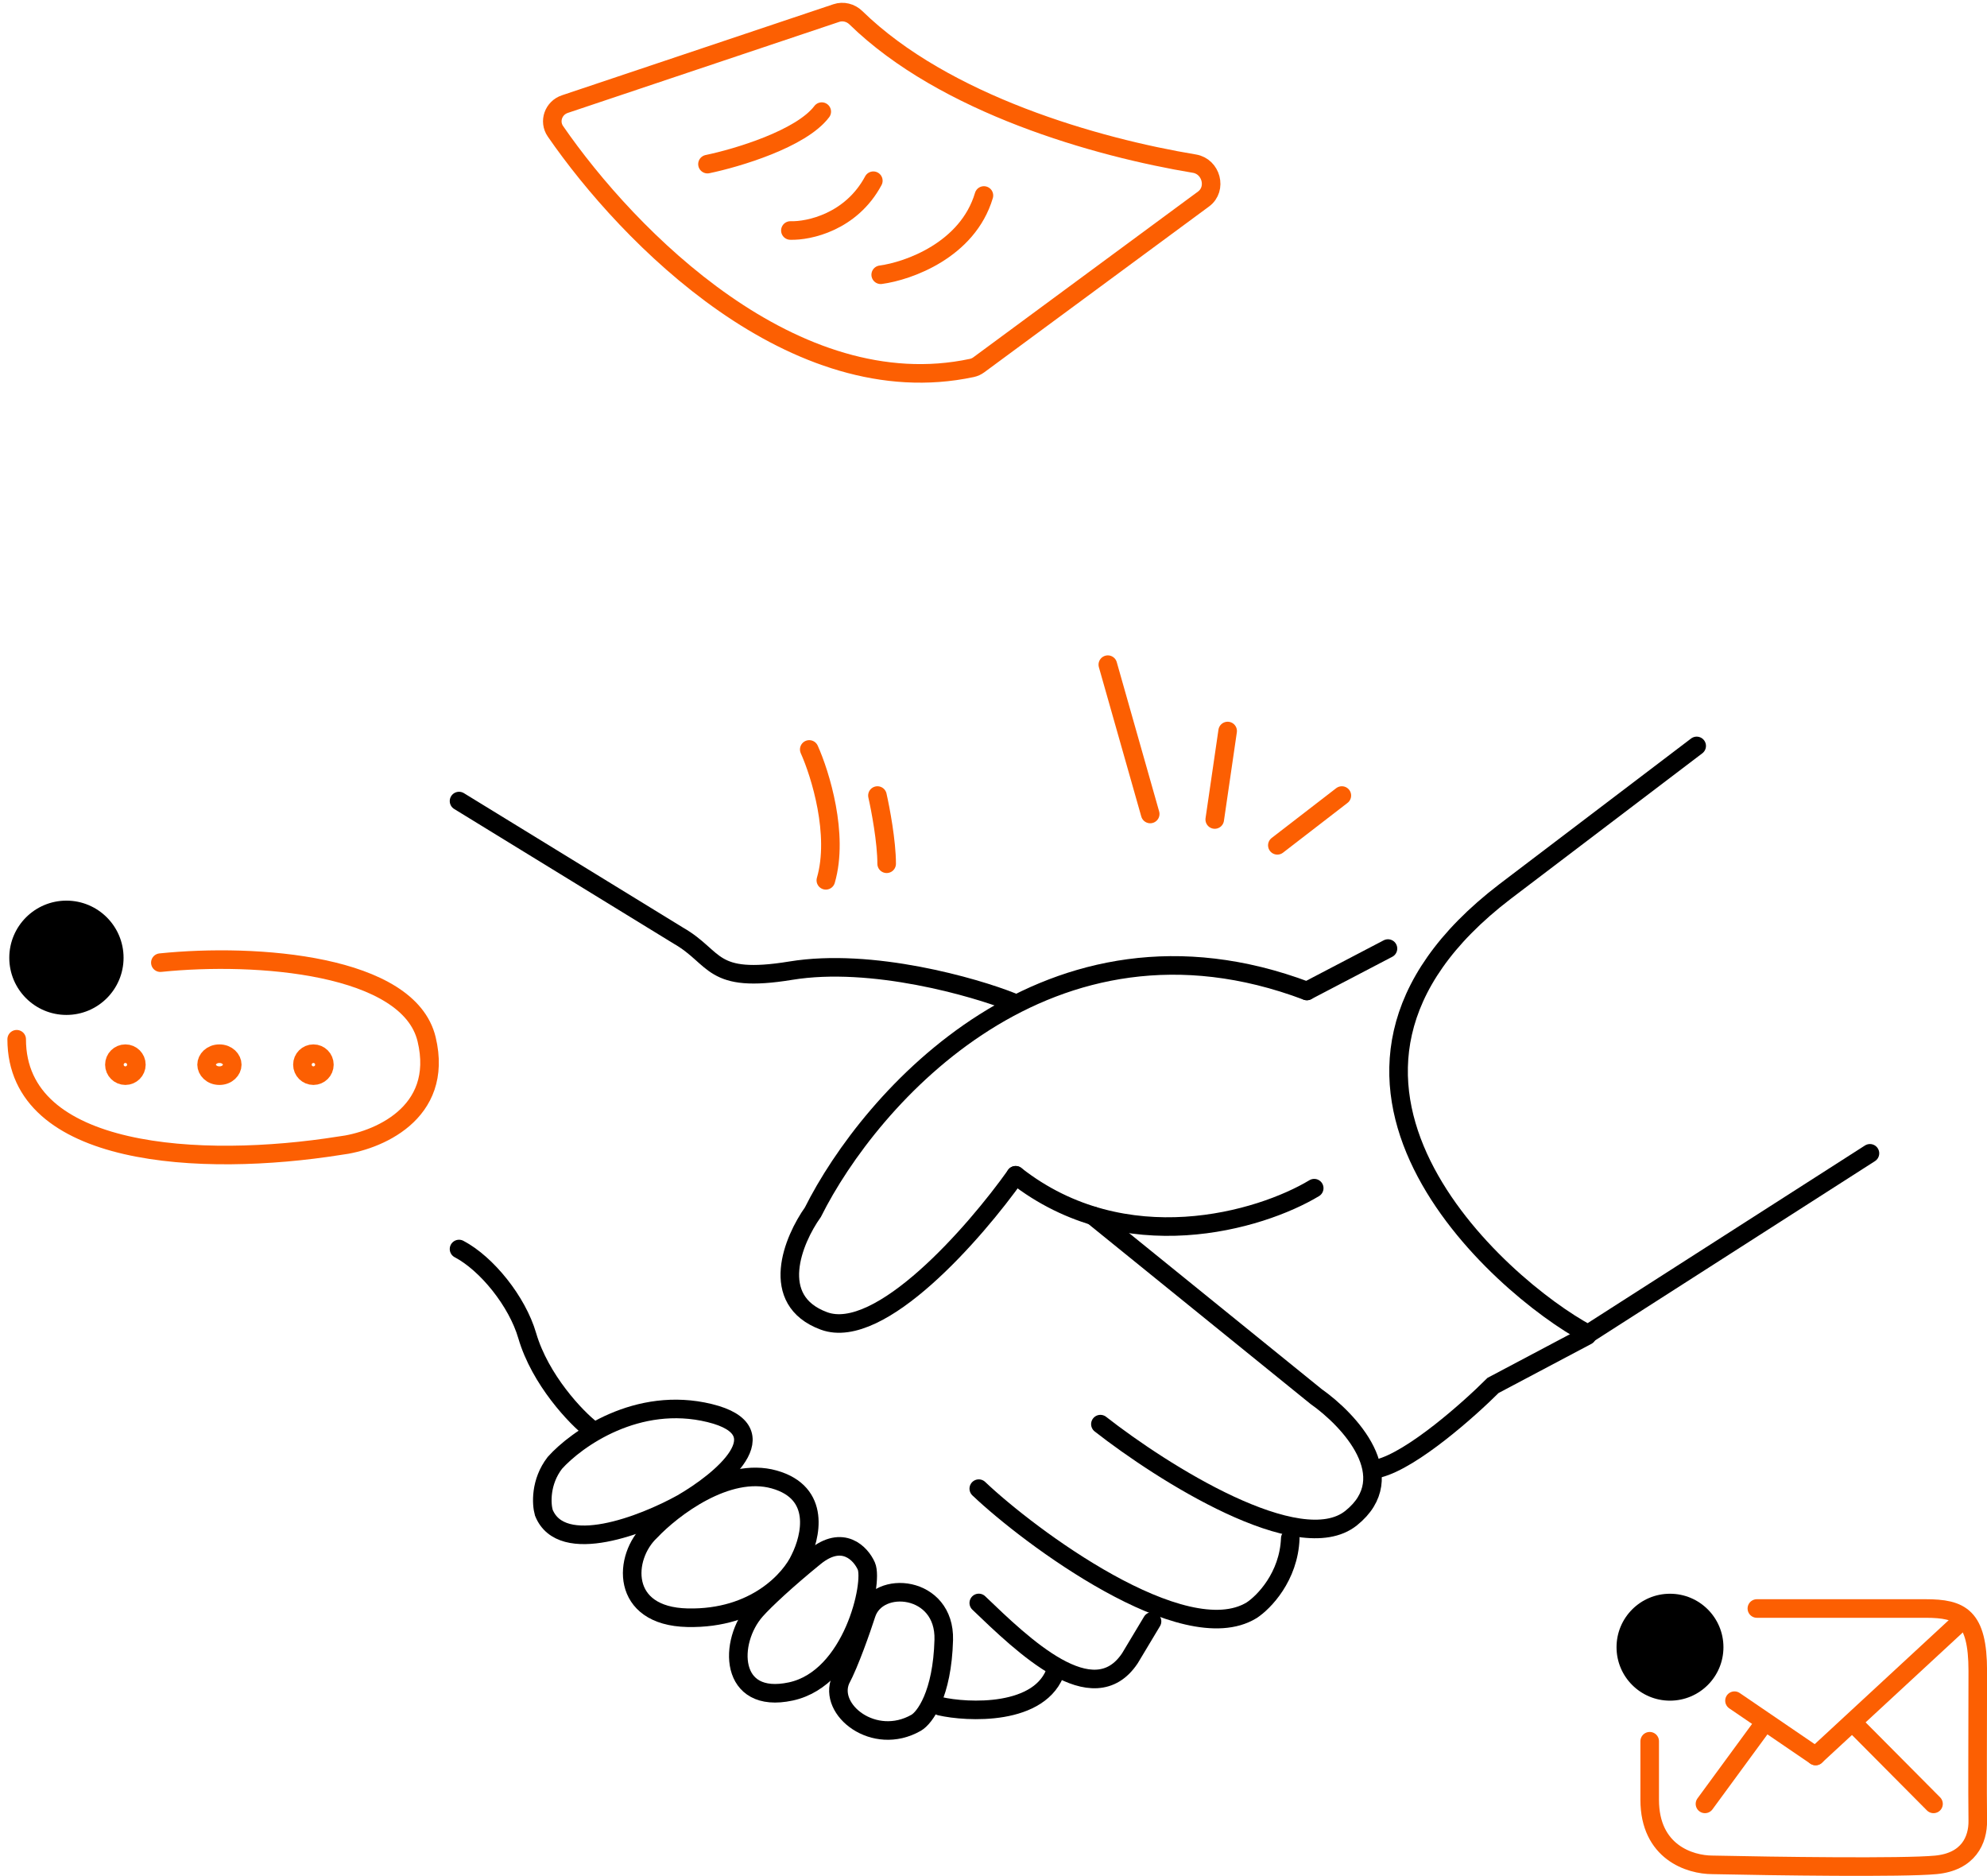 <svg width="214" height="202" viewBox="0 0 214 202" fill="none" xmlns="http://www.w3.org/2000/svg">
<path d="M101.25 183.732C104.095 184.394 112.168 184.844 113.756 179.762" stroke="black" stroke-width="2" stroke-linecap="round"/>
<path d="M105.414 172.613C110.178 177.179 117.722 184.524 121.692 178.569L124.074 174.598" stroke="black" stroke-width="2" stroke-linecap="round"/>
<path d="M105.414 160.305C110.84 165.466 127.488 177.853 134.793 173.406C136.117 172.546 138.803 169.793 138.962 165.664" stroke="black" stroke-width="2" stroke-linecap="round"/>
<path d="M118.513 153.357C125.196 158.585 139.952 167.928 145.51 163.481C151.068 159.035 145.311 152.894 141.738 150.38L117.719 130.926" stroke="black" stroke-width="2" stroke-linecap="round"/>
<path d="M49.438 134.5C52.415 136.064 55.7 140.121 56.782 143.83C58.172 148.594 62.076 152.697 63.73 153.954" stroke="black" stroke-width="2" stroke-linecap="round"/>
<path d="M108.99 107.899C105.02 106.311 93.903 103.095 85.169 104.525C76.435 105.954 77.229 103.135 73.06 100.753L49.438 86.262" stroke="black" stroke-width="2" stroke-linecap="round"/>
<path d="M140.75 106.71L149.484 102.145M148.492 158.124C152.144 157.171 158.219 151.772 160.799 149.191L170.923 143.831" stroke="black" stroke-width="2" stroke-linecap="round"/>
<path d="M141.541 127.948C135.718 131.455 121.134 135.769 109.383 126.559" stroke="black" stroke-width="2" stroke-linecap="round"/>
<path d="M109.386 126.562C105.019 132.715 94.776 144.467 88.741 142.244C82.707 140.02 85.433 133.509 87.55 130.532C93.704 118.224 112.959 96.23 140.75 106.711" stroke="black" stroke-width="2" stroke-linecap="round"/>
<path d="M101.643 176.585C101.484 182.461 99.592 184.988 98.665 185.518C94.149 188.098 89.137 184.128 90.536 180.901C91.496 179.114 92.782 175.426 93.305 173.806C94.523 170.034 101.802 170.709 101.643 176.585Z" stroke="black" stroke-width="2" stroke-linecap="round"/>
<path d="M85.167 182.144C78.497 183.574 78.418 176.785 81.395 173.41C82.35 172.329 84.73 170.106 87.748 167.653C90.765 165.2 92.71 167.293 93.306 168.646C94.092 170.432 91.837 180.715 85.167 182.144Z" stroke="black" stroke-width="2" stroke-linecap="round"/>
<path d="M74.05 174.204C66.745 174.045 67.102 167.653 70.079 164.874C72.395 162.425 78.298 157.886 83.38 159.316C88.461 160.745 87.35 165.469 86.159 167.851C85.166 170.035 81.355 174.362 74.05 174.204Z" stroke="black" stroke-width="2" stroke-linecap="round"/>
<path d="M76.434 152.167C68.652 150.261 62.075 154.946 59.759 157.527C58.171 159.591 58.303 161.96 58.568 162.886C60.474 167.651 69.287 164.21 73.456 161.894C77.691 159.446 84.215 154.073 76.434 152.167Z" stroke="black" stroke-width="2" stroke-linecap="round"/>
<path d="M87.156 80.703C88.347 83.35 90.372 89.874 88.943 94.797" stroke="#FC5F02" stroke-width="2" stroke-linecap="round"/>
<path d="M94.5 85.668C94.831 87.124 95.493 90.631 95.493 93.013" stroke="#FC5F02" stroke-width="2" stroke-linecap="round"/>
<path d="M119.312 71.574L123.878 87.653" stroke="#FC5F02" stroke-width="2" stroke-linecap="round"/>
<path d="M132.218 78.719L130.828 88.247" stroke="#FC5F02" stroke-width="2" stroke-linecap="round"/>
<path d="M144.518 85.668L137.57 91.028" stroke="#FC5F02" stroke-width="2" stroke-linecap="round"/>
<circle cx="7.154" cy="103.138" r="6.154" fill="black"/>
<path d="M17.27 103.663C27.681 102.591 44.016 103.859 45.946 111.911C47.877 119.964 40.504 122.909 36.577 123.375C21.624 125.752 1.797 124.634 1.797 111.911" stroke="#FC5F02" stroke-width="2" stroke-linecap="round"/>
<circle cx="13.504" cy="114.648" r="1.184" stroke="#FC5F02" stroke-width="2"/>
<path d="M23.632 113.465C24.479 113.465 25.015 114.075 25.015 114.648C25.015 115.222 24.479 115.832 23.632 115.832C22.785 115.832 22.25 115.222 22.25 114.648C22.25 114.075 22.785 113.465 23.632 113.465Z" stroke="#FC5F02" stroke-width="2"/>
<circle cx="33.754" cy="114.648" r="1.184" stroke="#FC5F02" stroke-width="2"/>
<circle cx="179.858" cy="177.378" r="5.757" fill="black"/>
<path d="M189.215 173.211C192.707 173.211 202.682 173.211 207.375 173.211C211.176 173.211 213.006 174.052 213.006 179.937C213.006 185.656 212.959 193.063 213.006 196.052C213.039 198.154 211.992 200.48 208.501 200.816C205.01 201.153 190.998 200.957 184.429 200.816C181.989 200.816 177.672 199.433 177.672 193.81L177.672 187.504" stroke="#FC5F02" stroke-width="2" stroke-linecap="round"/>
<path d="M186.805 183.137L195.539 189.092" stroke="#FC5F02" stroke-width="2" stroke-linecap="round"/>
<path d="M195.539 189.092L211.42 174.402" stroke="#FC5F02" stroke-width="2" stroke-linecap="round"/>
<path d="M183.625 194.25L190.028 185.516M199.561 185.516L208.24 194.25" stroke="#FC5F02" stroke-width="2" stroke-linecap="round"/>
<path d="M182.733 80.324L162.088 96.006C135.885 116.056 161.493 138.553 171.021 143.648L201.393 124.195" stroke="black" stroke-width="2" stroke-linecap="round"/>
<path d="M94.852 29.587C97.829 29.19 104.221 26.927 105.968 21.051" stroke="#FC5F02" stroke-width="2" stroke-linecap="round"/>
<path d="M85.125 24.821C87.11 24.887 91.676 23.907 94.058 19.461" stroke="#FC5F02" stroke-width="2" stroke-linecap="round"/>
<path d="M76.195 17.674C79.371 17.014 86.279 14.96 88.503 12.02" stroke="#FC5F02" stroke-width="2" stroke-linecap="round"/>
<path d="M104.673 39.622C85.537 43.704 67.681 25.529 59.821 14.14C59.085 13.074 59.604 11.624 60.832 11.212L90.072 1.406C90.81 1.158 91.621 1.365 92.178 1.909C101.741 11.241 118.14 15.88 128.642 17.622C130.456 17.923 131.101 20.34 129.621 21.431L105.416 39.285C105.195 39.448 104.941 39.565 104.673 39.622Z" stroke="#FC5F02" stroke-width="2" stroke-linecap="round"/>
</svg>
